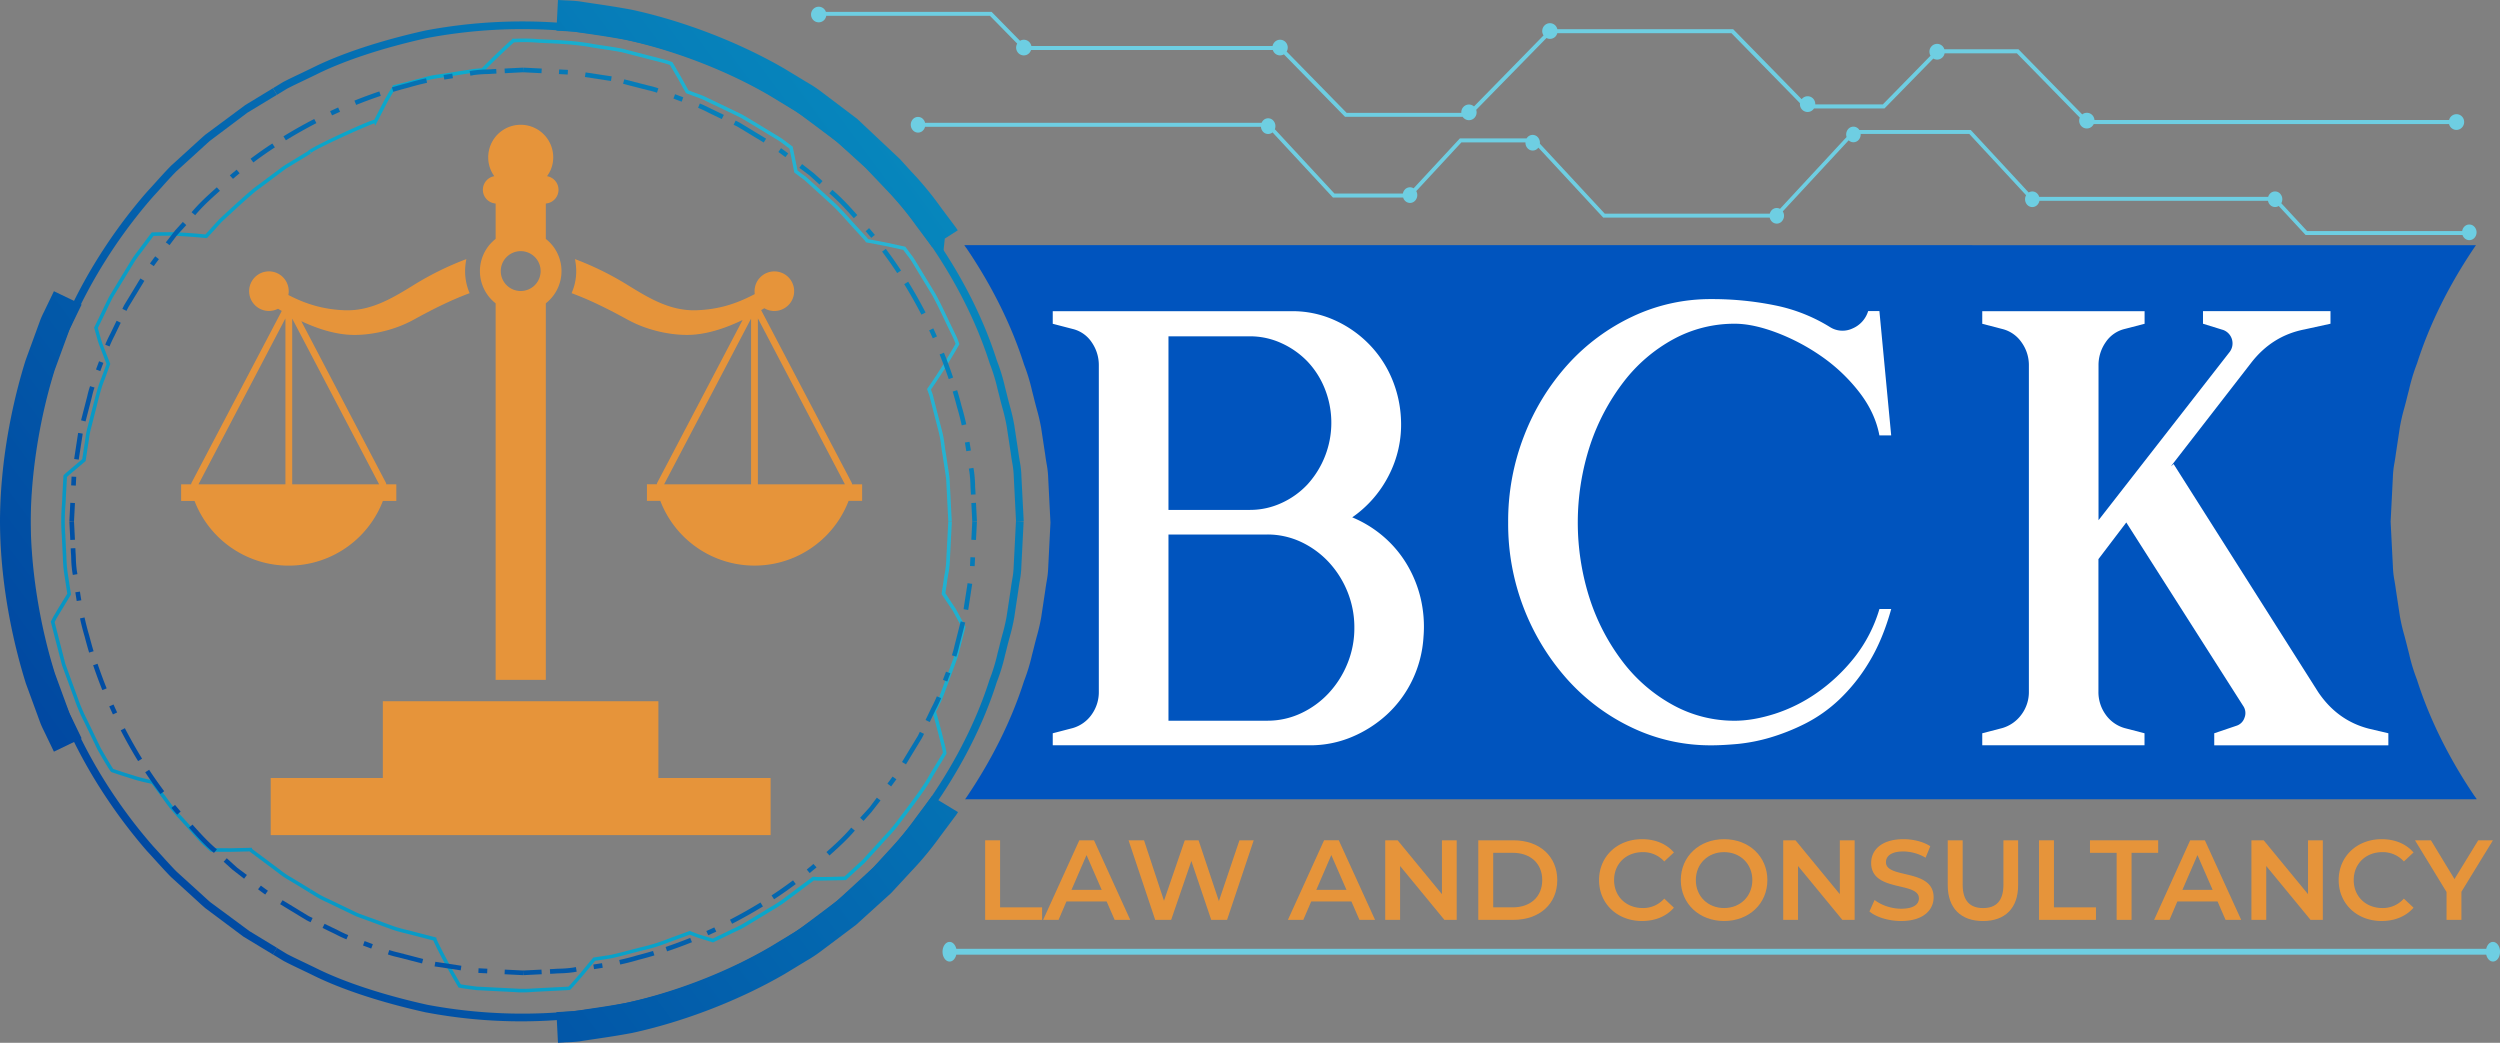 <svg xmlns="http://www.w3.org/2000/svg" xmlns:xlink="http://www.w3.org/1999/xlink" viewBox="0 0 1813.78 756.56"><rect x="0" y="0" width="1813.78" height="756.56" fill="#808080" stroke="none"/><defs><style>.cls-1{isolation:isolate;}.cls-2{fill:#e6943a;}.cls-3{fill:url(#linear-gradient);}.cls-4{fill:url(#linear-gradient-2);}.cls-5{fill:url(#linear-gradient-3);}.cls-6{fill:url(#linear-gradient-4);}.cls-7{fill:url(#linear-gradient-5);}.cls-8{fill:url(#linear-gradient-6);}.cls-9{fill:url(#linear-gradient-7);}.cls-10{fill:url(#linear-gradient-8);}.cls-11{fill:url(#linear-gradient-9);}.cls-12{fill:url(#linear-gradient-10);}.cls-13{fill:url(#linear-gradient-11);}.cls-14{fill:url(#linear-gradient-12);}.cls-15{fill:url(#linear-gradient-13);}.cls-16{fill:url(#linear-gradient-14);}.cls-17{fill:url(#linear-gradient-15);}.cls-18{fill:url(#linear-gradient-16);}.cls-19{fill:url(#linear-gradient-17);}.cls-20{fill:url(#linear-gradient-18);}.cls-21{fill:url(#linear-gradient-19);}.cls-22{fill:url(#linear-gradient-20);}.cls-23{fill:url(#linear-gradient-21);}.cls-24{fill:url(#linear-gradient-22);}.cls-25{fill:url(#linear-gradient-23);}.cls-26{fill:url(#linear-gradient-24);}.cls-27{fill:url(#linear-gradient-25);}.cls-28{fill:#0054be;}.cls-29{fill:#fff;}.cls-30,.cls-31{mix-blend-mode:multiply;}.cls-30{fill:url(#linear-gradient-26);}.cls-31{fill:url(#linear-gradient-27);}.cls-32{fill:url(#linear-gradient-28);}</style><linearGradient id="linear-gradient" x1="2193.81" y1="-290.85" x2="-1341.3" y2="1540.12" gradientUnits="userSpaceOnUse"><stop offset="0" stop-color="#f2ffff"></stop><stop offset="0.46" stop-color="#0aa9cc"></stop><stop offset="1" stop-color="#00439f"></stop></linearGradient><linearGradient id="linear-gradient-2" x1="2050.48" y1="-567.64" x2="-1484.7" y2="1263.37" xlink:href="#linear-gradient"></linearGradient><linearGradient id="linear-gradient-3" x1="2041.59" y1="-584.7" x2="-1493.46" y2="1246.24" xlink:href="#linear-gradient"></linearGradient><linearGradient id="linear-gradient-4" x1="2027.41" y1="-526.59" x2="176.9" y2="842.59" xlink:href="#linear-gradient"></linearGradient><linearGradient id="linear-gradient-5" x1="2079.23" y1="-456.47" x2="228.76" y2="912.68" xlink:href="#linear-gradient"></linearGradient><linearGradient id="linear-gradient-6" x1="1812.24" y1="-817.37" x2="-38.26" y2="551.8" xlink:href="#linear-gradient"></linearGradient><linearGradient id="linear-gradient-7" x1="1757.96" y1="-890.88" x2="-92.62" y2="478.35" xlink:href="#linear-gradient"></linearGradient><linearGradient id="linear-gradient-8" x1="1834.08" y1="-787.9" x2="-16.44" y2="581.29" xlink:href="#linear-gradient"></linearGradient><linearGradient id="linear-gradient-9" x1="1798.64" y1="-835.82" x2="-51.91" y2="533.39" xlink:href="#linear-gradient"></linearGradient><linearGradient id="linear-gradient-10" x1="1995.75" y1="-568.75" x2="145.67" y2="800.11" xlink:href="#linear-gradient"></linearGradient><linearGradient id="linear-gradient-11" x1="2013.03" y1="-545.71" x2="162.73" y2="823.32" xlink:href="#linear-gradient"></linearGradient><linearGradient id="linear-gradient-12" x1="2048.45" y1="-498.11" x2="197.96" y2="871.06" xlink:href="#linear-gradient"></linearGradient><linearGradient id="linear-gradient-13" x1="2035.66" y1="-514.92" x2="185.43" y2="854.06" xlink:href="#linear-gradient"></linearGradient><linearGradient id="linear-gradient-14" x1="2031.38" y1="-521.67" x2="180.63" y2="847.69" xlink:href="#linear-gradient"></linearGradient><linearGradient id="linear-gradient-15" x1="2016.11" y1="-542.12" x2="165.46" y2="827.17" xlink:href="#linear-gradient"></linearGradient><linearGradient id="linear-gradient-16" x1="1887.21" y1="-715.64" x2="36.92" y2="653.38" xlink:href="#linear-gradient"></linearGradient><linearGradient id="linear-gradient-17" x1="1762.72" y1="-880.51" x2="-85.82" y2="487.21" xlink:href="#linear-gradient"></linearGradient><linearGradient id="linear-gradient-18" x1="1758.73" y1="-890.96" x2="-92.43" y2="478.69" xlink:href="#linear-gradient"></linearGradient><linearGradient id="linear-gradient-19" x1="1740.34" y1="-913.18" x2="-109.43" y2="455.46" xlink:href="#linear-gradient"></linearGradient><linearGradient id="linear-gradient-20" x1="1705.7" y1="-961.36" x2="-144.79" y2="407.81" xlink:href="#linear-gradient"></linearGradient><linearGradient id="linear-gradient-21" x1="1717.59" y1="-943.89" x2="-131.98" y2="424.6" xlink:href="#linear-gradient"></linearGradient><linearGradient id="linear-gradient-22" x1="1723.64" y1="-938.44" x2="-127.74" y2="431.38" xlink:href="#linear-gradient"></linearGradient><linearGradient id="linear-gradient-23" x1="1738" y1="-917.32" x2="-112.23" y2="451.65" xlink:href="#linear-gradient"></linearGradient><linearGradient id="linear-gradient-24" x1="1866.75" y1="-743.68" x2="16.28" y2="625.47" xlink:href="#linear-gradient"></linearGradient><linearGradient id="linear-gradient-25" x1="1989.88" y1="-577.8" x2="139.02" y2="791.63" xlink:href="#linear-gradient"></linearGradient><linearGradient id="linear-gradient-26" x1="122719.41" y1="-62896.29" x2="-340419.22" y2="176981.26" xlink:href="#linear-gradient"></linearGradient><linearGradient id="linear-gradient-27" x1="120712.96" y1="-63205.56" x2="-317159.75" y2="163585.79" gradientTransform="translate(7040.4 -3564.17) rotate(180)" xlink:href="#linear-gradient"></linearGradient><linearGradient id="linear-gradient-28" x1="119841.89" y1="-60733.49" x2="-332099.67" y2="173344.66" xlink:href="#linear-gradient"></linearGradient></defs><g class="cls-1"><g id="Layer_2" data-name="Layer 2"><g id="Layer_1-2" data-name="Layer 1"><path class="cls-2" d="M714.74,609.65h10.83V658.3h30.49v9.07H714.74Z"></path><path class="cls-2" d="M802.87,654H773.72L768,667.37H756.81l26.24-57.72h10.66L820,667.37H808.7Zm-3.58-8.41-11-25.23L777.38,645.6Z"></path><path class="cls-2" d="M909.58,609.65l-19.33,57.72H878.76l-14.41-42.71-14.66,42.71H838.11l-19.33-57.72H830l14.49,43.87,15.08-43.87h10l14.75,44.12,14.91-44.12Z"></path><path class="cls-2" d="M980.46,654H951.31l-5.75,13.36H934.4l26.24-57.72H971.3l26.32,57.72H986.29Zm-3.58-8.41-11-25.23L955,645.6Z"></path><path class="cls-2" d="M1056.85,609.65v57.72h-8.92l-32.15-39.08v39.08H1005V609.65H1014l32.15,39.09V609.65Z"></path><path class="cls-2" d="M1072.51,609.65H1098c18.9,0,31.82,11.54,31.82,28.86s-12.92,28.86-31.82,28.86h-25.49Zm25,48.65c13,0,21.4-7.83,21.4-19.79s-8.41-19.79-21.4-19.79h-14.17V658.3Z"></path><path class="cls-2" d="M1160.13,638.51c0-17.23,13.33-29.68,31.24-29.68,9.5,0,17.66,3.38,23.07,9.64l-7,6.52a20.57,20.57,0,0,0-15.58-6.76c-12.08,0-20.82,8.41-20.82,20.28s8.74,20.28,20.82,20.28a20.36,20.36,0,0,0,15.58-6.84l7,6.6c-5.41,6.26-13.57,9.65-23.15,9.65C1173.46,668.2,1160.13,655.74,1160.13,638.51Z"></path><path class="cls-2" d="M1219.44,638.51c0-17.07,13.33-29.68,31.4-29.68s31.41,12.53,31.41,29.68-13.33,29.69-31.41,29.69S1219.44,655.58,1219.44,638.51Zm51.9,0c0-11.79-8.75-20.28-20.5-20.28s-20.49,8.49-20.49,20.28,8.75,20.28,20.49,20.28S1271.34,650.3,1271.34,638.51Z"></path><path class="cls-2" d="M1345.55,609.65v57.72h-8.91l-32.15-39.08v39.08h-10.75V609.65h8.92l32.15,39.09V609.65Z"></path><path class="cls-2" d="M1356.3,661.27l3.75-8.33c4.66,3.71,12.08,6.35,19.24,6.35,9.08,0,12.91-3.22,12.91-7.5,0-12.45-34.65-4.29-34.65-25.73,0-9.32,7.5-17.23,23.49-17.23,7,0,14.33,1.81,19.41,5.11l-3.42,8.33a32.56,32.56,0,0,0-16.08-4.54c-9,0-12.66,3.46-12.66,7.83,0,12.29,34.57,4.29,34.57,25.48,0,9.24-7.58,17.16-23.57,17.16C1370.21,668.2,1361.13,665.39,1356.3,661.27Z"></path><path class="cls-2" d="M1413.11,642.22V609.65h10.83v32.16c0,11.87,5.41,17,14.82,17s14.75-5.11,14.75-17V609.65h10.66v32.57c0,16.82-9.58,26-25.49,26S1413.11,659,1413.11,642.22Z"></path><path class="cls-2" d="M1479.33,609.65h10.83V658.3h30.48v9.07h-41.31Z"></path><path class="cls-2" d="M1535.64,618.72h-19.33v-9.07h49.48v9.07h-19.32v48.65h-10.83Z"></path><path class="cls-2" d="M1608.86,654H1579.7L1574,667.37h-11.17L1589,609.65h10.67L1626,667.37h-11.33Zm-3.58-8.41-11-25.23-10.91,25.23Z"></path><path class="cls-2" d="M1685.24,609.65v57.72h-8.91l-32.15-39.08v39.08h-10.75V609.65h8.91l32.16,39.09V609.65Z"></path><path class="cls-2" d="M1696.74,638.51c0-17.23,13.33-29.68,31.23-29.68,9.5,0,17.66,3.38,23.08,9.64l-7,6.52a20.57,20.57,0,0,0-15.58-6.76c-12.07,0-20.82,8.41-20.82,20.28s8.75,20.28,20.82,20.28a20.36,20.36,0,0,0,15.58-6.84l7,6.6c-5.42,6.26-13.58,9.65-23.16,9.65C1710.07,668.2,1696.74,655.74,1696.74,638.51Z"></path><path class="cls-2" d="M1785.78,647v20.37H1775v-20.2l-22.9-37.52h11.57l17.08,28.12,17.24-28.12h10.67Z"></path><path class="cls-3" d="M379.15,720c-2,0-4.06-.07-6.11-.25l-27.29-1.38c-7.45-.9-12.42-1.77-12.48-1.78l-.58-.1-.31-.51c0-.08-5.22-8.69-9.71-17.09-2.3-4.25-4.46-8.48-6-11.63,0,0-1.58-3.16-2.29-4.92l-14.11-3.65c-1.58-.44-3.24-.84-5-1.27-3.12-.76-6.63-1.63-10.17-2.81l-25.34-9.28c-1.87-.71-3.61-1.58-5.3-2.41-.93-.47-1.85-.92-2.77-1.34l-14.07-6.78a71.87,71.87,0,0,1-9.92-5.23l-3.51-2.15,1.33-2.22,3.58,2.18a69.92,69.92,0,0,0,9.63,5.06l14.08,6.78c.91.42,1.85.89,2.81,1.36,1.63.81,3.32,1.65,5.05,2.32L286,672.13c3.4,1.13,6.72,2,9.93,2.73,1.75.44,3.44.85,5,1.29l15.68,4.05V681c.26.63,1.1,2.61,2.37,5.09,1.58,3.15,3.72,7.36,6,11.58,3.84,7.17,8.17,14.5,9.35,16.47,1.5.25,5.83.94,11.66,1.65l27.25,1.38a95.2,95.2,0,0,0,14.45-.09l24.68-1.26c.5-.46,1.41-1.41,2.59-2.77l6.38-7.34,9.08-11,11.65-1.76c4.12-.78,9.15-2.1,14.46-3.5,3.09-.82,6.28-1.66,9.49-2.45a131.93,131.93,0,0,0,18.88-5.92c1.6-.6,3.13-1.17,4.56-1.68l11-4,3.73,1.44c1.45.56,3.26,1.25,5,1.74l7.94,2.36,11.62-5.6c1.22-.65,2.59-1.28,4-1.94a64,64,0,0,0,8.07-4.24l13.5-8.2c1.58-1,3.23-2,4.87-2.95a94,94,0,0,0,8.36-5.37l22.11-16.54,4.12.2,7.74-.07,11.11-.31,13.07-12,12.49-13.7c1.23-1.41,2.53-2.82,3.86-4.26A110.68,110.68,0,0,0,652,594.1l2.8-3.72c7.92-10.5,15.4-20.42,20.05-29l9.23-15.23c-.1-.69-.36-2.18-.87-4.19l-2.64-10.54c-1.92-7.45-4-14.67-4.06-14.75l-.15-.47,4.64-9.63c1.43-3.54,3.06-8,4.78-12.79,1-2.64,1.94-5.37,3-8.09.47-1.35,1-2.72,1.5-4.08.92-2.46,1.8-4.79,2.48-7.1l5-19.42-6.47-11.91L683.11,431l1.32-8.62c.17-1.59.48-3.39.81-5.31a74.34,74.34,0,0,0,1.37-12.44L688,378.21l2.59.14-1.34,26.3a74,74,0,0,1-1.4,12.8c-.33,1.87-.62,3.63-.8,5.22l-1.18,7.69,7.63,11.53,7,12.91-5.25,20.45c-.74,2.45-1.66,4.93-2.56,7.32-.5,1.34-1,2.7-1.48,4.05-1,2.74-2,5.46-3,8.11-1.74,4.77-3.37,9.28-4.85,12.94l-4.22,8.8c.49,1.74,2.3,8,3.94,14.36l2.63,10.54a46.14,46.14,0,0,1,1,5l0,.44-9.68,16c-4.7,8.65-12.24,18.65-20.23,29.23l-2.76,3.67a114.57,114.57,0,0,1-10.1,12.1c-1.31,1.42-2.59,2.82-3.83,4.23l-12.59,13.8-13.88,12.7-19.93.4-3.26-.16-21.37,16a98,98,0,0,1-8.58,5.51c-1.61,1-3.24,1.92-4.84,2.93l-13.49,8.2a66.25,66.25,0,0,1-8.35,4.38c-1.4.65-2.73,1.26-3.94,1.91l-12.58,6.06L508.46,681c-1.81-.51-3.68-1.24-5.18-1.81l-2.82-1.08-10.13,3.7c-1.44.5-2.95,1.07-4.54,1.66a134.52,134.52,0,0,1-19.21,6c-3.15.77-6.33,1.61-9.41,2.42-5.36,1.41-10.44,2.75-14.69,3.55l-10.7,1.62-8.49,10.23-6.39,7.36a40.52,40.52,0,0,1-3.1,3.3l-.34.32-25.64,1.31C385,719.82,382.11,720,379.15,720Z"></path><path class="cls-4" d="M224.18,647.39l-14.25-8.64a60.62,60.62,0,0,1-8.14-5.49l-19.22-14.37a10.4,10.4,0,0,1-1.51-1.19l-13.31.32-14.87-.09-2.45-2.21c-.46-.46-1-.9-1.52-1.4a46.57,46.57,0,0,1-3.92-3.76L129.93,594a115.53,115.53,0,0,1-10.74-13.14c-1.15-1.58-2.26-3.07-3.3-4.4l-5.81-7.79-4.26-.94a104.64,104.64,0,0,1-10.27-2.79c-7.18-2.19-14.67-4.74-14.75-4.77s-.84-.09-10-16.23L62.63,527c-.56-1.18-1.14-2.37-1.71-3.56A123.62,123.62,0,0,1,54,507.29l-9.06-24.78-8.11-31.45,1.88-3.65,4.21-7.12,5.89-9.54L46.86,418a93.76,93.76,0,0,1-1.26-13.81l-.79-15.73A145.39,145.39,0,0,1,44.93,366c.15-2.54.28-4.93.34-7.13L46,345.66c-.16-.6.18-1.08,2.46-3.05l11.19-9.5,1.64-10.66c.21-1.18.38-2.41.56-3.69a67.2,67.2,0,0,1,1.42-7.82l4.15-16.24c2-7.73,3.82-15,6.18-20.56l3.68-10.07-4.82-12.53a67.25,67.25,0,0,1-2.14-6.66c-.24-.87-.48-1.7-.71-2.46l-1.33-4.67,5.62-11.66c.56-1.14,1.14-2.34,1.73-3.6,1.19-2.48,2.46-5.15,3.91-7.89l15.23-25.07a75.81,75.81,0,0,1,5-7.18c.87-1.14,1.7-2.21,2.43-3.26l7.86-10.5,6.74-.14,3.1,0c3.07,0,6.56-.07,10.33.18,8.35.44,16.42,1.21,18.83,1.45l9.78-10.8,2.82-2.62c6.28-5.83,14.09-13.07,22.18-19.91l21-15.69c1.45-1,2.87-1.88,4.24-2.7.73-.42,1.43-.84,2.09-1.26l13-7.92,1.33,2.22-13,7.91c-.67.42-1.39.85-2.12,1.29-1.34.78-2.71,1.6-4,2.56l-20.9,15.63c-8,6.75-15.77,14-22,19.77l-2.75,2.55-10.54,11.62h-.58c-1.13-.1-10.13-1-19.49-1.49-3.69-.26-7.12-.23-10.15-.19-1.1,0-2.15,0-3.11,0l-5.44.11-7.07,9.46c-.73,1-1.58,2.15-2.46,3.31A68.51,68.51,0,0,0,97,190.87l-15.2,25c-1.39,2.64-2.65,5.28-3.82,7.73-.6,1.27-1.17,2.48-1.75,3.63L71,238l1,3.69c.25.75.48,1.6.73,2.5a64.34,64.34,0,0,0,2.07,6.41L80,264.05,76,275.1c-2.3,5.4-4.13,12.6-6,20.23l-4.17,16.26a61.45,61.45,0,0,0-1.36,7.53c-.19,1.31-.37,2.58-.59,3.76l-1.75,11.6-11.93,10.1c-.75.64-1.29,1.16-1.59,1.46L47.88,359c-.07,2.19-.21,4.61-.36,7.17a142.29,142.29,0,0,0-.12,22.1l.8,15.8a92.92,92.92,0,0,0,1.21,13.49l2.11,13.78L41,448.66l-1.37,2.7,7.81,30.38,9,24.7a125,125,0,0,0,6.82,15.89c.59,1.21,1.16,2.4,1.72,3.58l8.11,16.8c4.63,8.15,8.13,13.76,9,15.15,2.09.69,8.25,2.76,14.23,4.57a102.4,102.4,0,0,0,10,2.74l5.23,1.15,6.39,8.54c1,1.33,2.14,2.84,3.32,4.45a115.27,115.27,0,0,0,10.52,12.89l15.11,16.61a44,44,0,0,0,3.71,3.56c.6.53,1.14,1,1.6,1.46l1.67,1.5,13.83.09,15.17-.36v.8a12.3,12.3,0,0,0,1.17.91l19.31,14.43a57.29,57.29,0,0,0,7.87,5.31l14.26,8.66Z"></path><path class="cls-5" d="M688,378.35l-1.56-30.82c-.43-3.41-1-7-1.57-10.76-.36-2.25-.73-4.52-1.05-6.8-.39-2.12-.69-4.32-1-6.49a74.25,74.25,0,0,0-2-10.92l-6.63-25.85-1.62-4.44.39-.56c.05-.07,5.41-7.72,10.5-15.85,4.26-6.72,8.35-13.81,9.82-16.41l-1-2.65c-.5-1.22-1.28-2.8-2.17-4.64-.52-1-1.07-2.19-1.64-3.41-1.14-2.24-2.34-4.79-3.62-7.52-2.51-5.26-5.33-11.22-8.47-16.95l-14.19-23.36a40.85,40.85,0,0,0-3.61-5.25c-.6-.76-1.12-1.44-1.55-2.07l-1.71-2.3-13.18-2.87-13.83-2.6-.31-.5a14.65,14.65,0,0,0-1.79-2.17l-5.54-6.07c-1.61-1.7-3.39-3.69-5.29-5.82C611.92,157.4,608,153,603.8,149l-18.35-16.68a34.82,34.82,0,0,0-4.47-3.64c-.71-.5-1.35-1-1.88-1.4l-2.84-2.11-1.77-9.11-1.74-8.25-2.56-1.91-1.51-1.13a53.55,53.55,0,0,0-6.33-4.3c-2.38-1.42-5-3-7.74-4.7-5.36-3.27-11.43-7-17.55-10.53L510.55,72.51c-2.32-1.08-4.46-1.83-6.35-2.5-1-.35-1.88-.66-2.62-1l-3.89-1.41-5.84-10.54-5.74-9.83c-.62-.24-2-.77-4.19-1.4l-30.83-7.93c-4.32-.86-8.87-1.54-13.68-2.25-2.43-.37-4.88-.73-7.31-1.12-11.48-2.22-23.34-2.77-32.86-3.2-2.42-.11-4.71-.21-6.86-.34a122.66,122.66,0,0,0-17.55-.21c-1.32,1.2-6.39,5.81-11.12,10.36s-9.1,8.94-10.4,10.26v.75l-1.3,0a63.58,63.58,0,0,0-9.86,1.1L318,56.68a68.24,68.24,0,0,0-9.89,2.08L287,64.19A132.46,132.46,0,0,0,280.07,76l-7.85,15.2-.64-1.72c-6.49,2.11-43.24,18.76-45.65,21.38l-.82-.74-1.41.75.11-1.53c1.6-2.31,40.66-20.59,47.74-22.5l6.2-12a139.56,139.56,0,0,1,7.09-12.17V62l22.59-5.8a70.18,70.18,0,0,1,10.21-2.13l22.08-3.38a68.19,68.19,0,0,1,9.74-1.12c1.29-1.31,5.76-5.83,10.45-10.32,5.5-5.29,11.44-10.66,11.51-10.71l.88-.8.46.43a125.61,125.61,0,0,1,17.8.22c2.11.12,4.4.23,6.8.33,9.61.44,21.57,1,33.18,3.24,2.4.38,4.84.74,7.25,1.11,4.85.71,9.43,1.4,13.88,2.29l30.94,8c4.84,1.41,5.57,1.82,5.69,2.48l5.82,10,5.38,9.72,3,1.1c.78.31,1.62.61,2.57.94,1.85.65,4.14,1.47,6.59,2.6L538.27,83c6.24,3.61,12.32,7.33,17.7,10.62,2.77,1.68,5.34,3.26,7.67,4.66a56.23,56.23,0,0,1,6.61,4.47c.54.41,1,.78,1.48,1.1l3.37,2.52,3.53,17.37,2.08,1.56c.53.44,1.12.86,1.78,1.33a36.73,36.73,0,0,1,4.76,3.87l18.32,16.65c4.31,4.08,8.25,8.5,11.73,12.41,1.87,2.1,3.63,4.07,5.26,5.77l5.53,6.08a20.51,20.51,0,0,1,1.77,2.08l12.77,2.42L656.8,179l2.33,3.13c.44.64.93,1.28,1.48,2a43.21,43.21,0,0,1,3.8,5.55L678.6,213c3.21,5.84,6.07,11.84,8.57,17.13,1.28,2.71,2.49,5.25,3.61,7.51.59,1.24,1.13,2.36,1.65,3.41.91,1.9,1.71,3.52,2.24,4.83l1.41,3.83-.3.53c-1.27,2.24-5.63,9.84-10.19,17-4.33,6.91-8.86,13.49-10.18,15.41l1.2,3.29,6.65,25.91a76.56,76.56,0,0,1,2.1,11.27c.29,2.14.58,4.29,1,6.43.33,2.31.69,4.57,1,6.81.59,3.73,1.16,7.41,1.59,10.95l1.57,30.89Z"></path><path class="cls-6" d="M378.76,741a372,372,0,0,1-70.06-6.56c-32.25-7.16-61.23-16.71-81.68-26.9-3.42-1.67-6.6-3.19-9.5-4.57-4.92-2.35-9-4.31-12.09-6l-7.37-4.48,2.9-4.76,7.24,4.4c2.88,1.54,6.9,3.45,11.72,5.76q4.38,2.09,9.58,4.61c20.06,10,48.59,19.39,80.33,26.44a372.56,372.56,0,0,0,119.27,3.07,351.88,351.88,0,0,0,129.08-44.31,359.08,359.08,0,0,0,103-89.66c25.89-33.23,45.5-69.5,56.72-104.88a131.91,131.91,0,0,0,5.79-18.94l1.35-5.24c.66-2.77,1.4-5.55,2.13-8.28a134.23,134.23,0,0,0,3.18-13.66l3-19.89c.25-2,.58-4,.9-6a66.25,66.25,0,0,0,1.2-10.55l1.64-32.54,5.57.28-1.65,32.39a66.15,66.15,0,0,1-1.27,11.33c-.3,1.88-.62,3.82-.87,5.83l-3,19.95a136.19,136.19,0,0,1-3.3,14.27c-.71,2.67-1.45,5.4-2.11,8.18l-1.34,5.25a135.64,135.64,0,0,1-6,19.49c-11.31,35.78-31.24,72.65-57.54,106.4a364.71,364.71,0,0,1-104.64,91,357.35,357.35,0,0,1-131.14,45A382,382,0,0,1,378.76,741Z"></path><path class="cls-7" d="M404.81,756.56l-1.12-22.26,3.78-.19c.64-.05,1.77-.1,3-.16,1.89-.07,4.21-.16,6.87-.47s6.3-1,10.37-1.59c7.75-1.14,16.53-2.44,26.48-4.28,35-7.62,73-22.28,103.76-40.16L573.58,678a81.45,81.45,0,0,0,9.47-6.28l24.22-18.19,26.46-24.36,10.94-12A221.77,221.77,0,0,0,664.59,593l9.8-13.12c1-1.28,1.47-2,1.61-2.21l19.06,11.53a41.12,41.12,0,0,1-2.94,4.19l-9.6,12.86a240.39,240.39,0,0,1-21.62,26.14l-14.38,15.53L621.06,671l-24.28,18.23a99.22,99.22,0,0,1-11.7,7.81l-15.7,9.54c-32.9,19.11-73.2,34.69-110.75,42.84-10.68,2-20.07,3.38-27.61,4.49-3.95.58-7.47,1.11-10.53,1.61-3.86.46-6.74.58-9.08.67-1,0-1.8.07-2.52.14Z"></path><path class="cls-8" d="M198.06,692.53l-21.47-13-27.52-20.57c-1.81-1.54-3.46-3-5.14-4.59l-19.76-18c-3.73-3.76-7.29-7.71-11-11.79-2.09-2.32-4.21-4.68-6.41-7C88,596,61.77,560.75,43,514.46a361.31,361.31,0,0,1,0-272.38c18.75-46.27,45-81.56,63.73-103,2.26-2.42,4.38-4.78,6.47-7.1,3.66-4.07,7.22-8,10.84-11.69l19.87-18.06c1.68-1.54,3.33-3,5-4.47L178,76.18l20-12.15,2.9,4.76-21.47,13L152.41,102.1c-1.47,1.26-3.08,2.73-4.72,4.23l-19.78,18c-3.45,3.5-7,7.39-10.56,11.4-2.11,2.34-4.24,4.72-6.44,7.1C92.5,163.87,66.64,198.62,48.18,244.19a355.7,355.7,0,0,0,0,268.17C66.64,557.94,92.5,592.69,111,613.83c2.15,2.32,4.28,4.69,6.39,7,3.61,4,7.11,7.89,10.67,11.49l19.67,17.87c1.64,1.5,3.25,3,4.85,4.35l28.41,21,20,12.16Z"></path><path class="cls-9" d="M39.12,545.34l-7.31-15.19c-.85-1.72-1.75-3.56-2.52-5.56L18.75,495.8C11.72,473.38.17,429,0,378.31c.17-50.78,11.72-95.13,18.59-117l10.63-29.1a63.06,63.06,0,0,1,2.6-5.77l7.3-15.16,20.09,9.66-6.28,13c-.28.62-.7,1.48-1.14,2.37-.55,1.14-1.17,2.35-1.69,3.7L39.69,268.43c-10.89,34.75-17.29,75-17.41,109.88.12,34.83,6.52,75.07,17.57,110.32l10.31,28.13c.45,1.16,1.06,2.36,1.63,3.51.44.9.86,1.76,1.25,2.61l6.17,12.78Z"></path><path class="cls-10" d="M737.15,378.42,735.51,346a66,66,0,0,0-1.2-10.7c-.32-1.95-.65-3.95-.91-6l-3-19.83a135,135,0,0,0-3.18-13.67c-.73-2.72-1.47-5.5-2.16-8.35l-1.32-5.16A129.54,129.54,0,0,0,718,263.59c-11.3-35.61-30.91-71.88-56.8-105.11a359.17,359.17,0,0,0-103-89.66A352,352,0,0,0,429.1,24.52,372.47,372.47,0,0,0,309.76,27.6c-31.67,7-60.2,16.42-80.24,26.41-3.48,1.7-6.68,3.23-9.6,4.62-4.82,2.31-8.84,4.22-11.85,5.83L201,68.79,198.06,64l7.23-4.4c3.23-1.73,7.31-3.68,12.23-6,2.9-1.38,6.08-2.9,9.53-4.59,20.42-10.17,49.4-19.72,81.57-26.87A378.05,378.05,0,0,1,429.83,19,357.1,357.1,0,0,1,561,64a364.62,364.62,0,0,1,104.63,91c26.3,33.75,46.23,70.62,57.62,106.62a134.13,134.13,0,0,1,5.9,19.27l1.32,5.17c.68,2.86,1.42,5.59,2.13,8.26a136.61,136.61,0,0,1,3.3,14.26l3,19.9c.27,2.07.59,4,.89,5.89a66.08,66.08,0,0,1,1.27,11.48l1.65,32.24Z"></path><path class="cls-11" d="M684.26,184.16,676,179a25,25,0,0,0-1.52-2.11l-9.9-13.26A220.11,220.11,0,0,0,645,139.73l-17.12-18-20.57-18.7L583.39,85.12a81.67,81.67,0,0,0-9.74-6.5L557.8,69c-30.58-17.77-68.52-32.43-103.91-40.11-9.64-1.78-18.44-3.09-26.21-4.24-4-.59-7.67-1.13-10.83-1.65-2.13-.23-4.45-.32-6.35-.39-1.26-.06-2.39-.11-3.35-.18l-3.46-.17L404.81,0l3.77.19c1,.07,1.87.1,2.83.14,2.34.1,5.22.22,8.52.6,3.59.58,7.1,1.1,11,1.67,7.56,1.12,17,2.51,27.36,4.44,37.89,8.22,78.18,23.79,110.88,42.8l16,9.69a100.54,100.54,0,0,1,12,8L621.86,86.2l31,29.15,8.27,9.1a237.51,237.51,0,0,1,21.36,25.89l9.72,13a42.29,42.29,0,0,1,2.65,3.76l-9.39,6Z"></path><polygon class="cls-12" points="708.09 391.77 704.72 391.59 705.39 378.19 708.77 378.36 708.09 391.77"></polygon><path class="cls-13" d="M702.43,442.54l-3.34-.56c.11-.64.21-1.36.31-2.14L702,423.08l3.34.51-2.54,16.72C702.65,441.08,702.55,441.85,702.43,442.54Zm4.7-31.76-3.38-.16.32-6.38,3.37.17Z"></path><path class="cls-14" d="M399.14,706.52l-.19-3.38,3.4-.17c1-.1,2.26-.14,3.66-.19a78.83,78.83,0,0,0,9.54-.75l2.27-.4.57,3.34-2.29.39a82.69,82.69,0,0,1-10,.8c-1.34.05-2.53.09-3.55.18Zm31.84-3.4-.51-3.34c2-.3,4.13-.61,6.3-1l.53,3.34C435.12,702.5,433,702.83,431,703.12Zm19-3.34-.72-3.3c4.57-1,8.84-2.1,13.06-3.36,3.77-1,7.58-2,11.47-3.19l1,3.23c-3.92,1.19-7.78,2.26-11.52,3.21C459,697.64,454.6,698.76,449.94,699.78Zm34-9.54-1.08-3.2c5.93-2,11.92-4.21,17.86-6.6l1.26,3.14C496,686,489.88,688.23,483.9,690.24Zm29.85-11.67-1.37-3.09c1.92-.85,3.85-1.74,5.77-2.64l1.44,3.06Q516.68,677.26,513.75,678.57Zm17.35-8.33-1.57-3c7.6-3.91,15-8.1,22.14-12.47l1.77,2.88C546.28,662.05,538.76,666.29,531.1,670.24Zm30.45-17.77-1.86-2.83c5.31-3.48,10.55-7.16,15.58-10.94l2,2.7C572.22,645.23,566.93,649,561.55,652.47Zm25.86-19-2.17-2.6c1.45-1.2,2.88-2.41,4.32-3.63l.46-.45,2.31,2.47-.52.5C590.3,631,588.86,632.25,587.41,633.46Zm14.35-12.76-2.25-2.52c6.75-6,12.76-11.53,18-17.74l2.61,2.16C614.72,609,608.61,614.58,601.76,620.7Zm24.68-25.14-2.5-2.27,6.83-7.51,5.3-7.07,2.69,2L632,589.47Zm20-25-2.68-2.06c1.29-1.68,2.52-3.37,3.72-5.09l2.78,1.94Q648.46,568,646.48,570.6Zm10.8-16-2.88-1.76c1.16-1.89,2.28-3.78,3.42-5.64q1.81-3.06,3.66-6.05l4.35-7.16c.49-.93,1-2,1.48-3l3.05,1.46c-.51,1.06-1,2.12-1.6,3.17l-4.4,7.26q-1.82,3-3.66,6C659.59,550.81,658.45,552.69,657.28,554.59Zm17.23-30.73-3.06-1.47,4.59-9.5c1.27-2.38,2.44-4.88,3.61-7.69l3.13,1.3c-1.22,2.91-2.45,5.5-3.73,7.92Zm12.74-29.41-3.18-1.13c.66-1.85,1.31-3.64,2-5.36l.25-.65,3.15,1.19-.23.64C688.54,490.88,687.9,492.64,687.25,494.45Zm6.54-18-3.22-1a67.91,67.91,0,0,0,1.9-6.92L697,450.78l3.27.85-4.51,17.58A70.65,70.65,0,0,1,693.79,476.41Z"></path><polygon class="cls-15" points="379.63 707.5 379.45 704.13 392.85 703.45 393.04 706.82 379.63 707.5"></polygon><polygon class="cls-16" points="379.45 707.5 366.06 706.82 366.24 703.45 379.63 704.13 379.45 707.5"></polygon><path class="cls-17" d="M353.42,706.18l-6.38-.32.16-3.37,6.39.32ZM334.24,704l-16.71-2.54c-.79-.1-1.55-.21-2.25-.32l.57-3.34c.65.11,1.35.21,2.13.31l16.76,2.56Z"></path><path class="cls-18" d="M306.2,699l-17.58-4.53a66.29,66.29,0,0,1-7.22-2l1.05-3.21a68.72,68.72,0,0,0,6.93,1.9L307,695.75ZM269.33,688.2l-.65-.24c-1.74-.68-3.51-1.32-5.31-2l1.14-3.19c1.85.67,3.63,1.32,5.36,2l.64.24Zm-18-6.69c-2.91-1.21-5.5-2.42-7.94-3.73L234,673.24l1.47-3,9.5,4.58a84.88,84.88,0,0,0,7.69,3.61Zm-26-12.42c-1.07-.51-2.13-1-3.17-1.59l-7.26-4.41c-2-1.21-4-2.42-6-3.64L203.24,656l1.76-2.88,5.64,3.41c2,1.22,4.06,2.44,6,3.66l7.16,4.35c.93.49,2,1,3,1.49ZM192.44,649c-1.76-1.22-3.49-2.49-5.21-3.82l2.05-2.67c1.68,1.28,3.37,2.52,5.09,3.71ZM177.09,637.5l-8.73-6.78-6.1-5.54,2.27-2.51,7.53,6.84,7.06,5.29Zm-21.87-18.7c-6.39-5.35-12-11.46-18.1-18.31l2.52-2.25c6,6.74,11.53,12.76,17.74,18Zm-26.64-27.73-.51-.53c-1.28-1.5-2.5-2.95-3.7-4.41L127,584c1.2,1.44,2.4,2.88,3.63,4.31l.45.47Zm-12.15-15c-3.82-5.09-7.55-10.39-11.08-15.76l2.83-1.85c3.48,5.31,7.17,10.55,10.94,15.58Zm-16.24-23.87c-4.42-7.17-8.65-14.68-12.6-22.34l3-1.56c3.93,7.59,8.12,15,12.49,22.13ZM81.93,518.32c-.92-2-1.8-3.89-2.67-5.83l3.09-1.38C83.2,513,84.09,515,85,516.88Zm-7.68-17.64c-2.42-6-4.65-12.06-6.67-18.05l3.2-1.08c2,5.93,4.22,11.93,6.61,17.87Zm-9.59-27.23q-1.77-5.9-3.21-11.53c-1.27-4.23-2.39-8.59-3.41-13.25l3.31-.71c1,4.56,2.1,8.83,3.36,13.06,1,3.77,2,7.58,3.19,11.46Zm-9-37.41c-.36-2.18-.67-4.29-1-6.33l3.34-.49c.3,2,.62,4.11,1,6.29Zm-2.83-18.92c-.12-.79-.26-1.54-.39-2.28a84.66,84.66,0,0,1-.79-10c-.05-1.34-.09-2.52-.18-3.54l-.17-3.47,3.36-.15.18,3.38c.09,1,.14,2.25.19,3.67a80.67,80.67,0,0,0,.74,9.53c.13.7.27,1.48.39,2.29Z"></path><polygon class="cls-19" points="51 391.77 50.32 378.36 53.69 378.19 54.38 391.59 51 391.77"></polygon><polygon class="cls-20" points="53.69 378.36 50.32 378.19 51 364.79 54.38 364.97 53.69 378.36"></polygon><path class="cls-21" d="M55,352.32l-3.38-.17.31-6.37,3.37.16Zm2.12-18.84L53.8,333l2.54-16.72c.09-.77.21-1.53.34-2.23l3.32.56c-.11.65-.21,1.36-.3,2.14Z"></path><path class="cls-22" d="M62.07,305.77l-3.26-.84,4.52-17.58a67.81,67.81,0,0,1,2-7.2l3.22,1a67.91,67.91,0,0,0-1.9,6.92Zm10.72-36.52-3.16-1.19.24-.65c.68-1.73,1.32-3.5,2-5.31L75,263.25c-.68,1.84-1.33,3.63-2,5.36Zm6.66-17.89-3.13-1.3c1.21-2.91,2.43-5.5,3.73-7.92l4.54-9.44,3,1.47-4.57,9.49C81.78,246.05,80.62,248.54,79.45,251.36Zm12.33-25.82-3-1.46c.52-1.06,1-2.12,1.59-3.17l4.42-7.25c1.21-2,2.43-4,3.64-6,1.13-1.87,2.27-3.76,3.43-5.65l2.87,1.76-3.41,5.63c-1.22,2-2.44,4.06-3.65,6l-4.36,7.16C92.78,223.51,92.26,224.53,91.78,225.54Zm19.79-32.44-2.77-1.92q1.83-2.64,3.82-5.22l2.67,2.06C114,189.7,112.77,191.39,111.57,193.1ZM123,177.85l-2.69-2,6.79-8.72,5.54-6.11,2.5,2.28-6.84,7.51Zm18.6-21.73L139,154c5.34-6.38,11.46-12,18.31-18.09l2.26,2.51C152.84,144.41,146.82,149.91,141.61,156.12Zm27.46-26.34-2.31-2.47.52-.5c1.5-1.28,3-2.5,4.41-3.71l2.16,2.6c-1.45,1.2-2.88,2.41-4.31,3.63Zm14.75-11.92-2-2.7c5.09-3.83,10.39-7.55,15.76-11.07l1.85,2.83C194.08,110.4,188.84,114.08,183.82,117.86Zm23.61-16.06-1.78-2.88c7.17-4.41,14.68-8.65,22.35-12.6l1.55,3C222,93.24,214.51,97.43,207.43,101.8Zm33.5-18.08-1.42-3.06q2.91-1.36,5.82-2.67l1.38,3.1C244.79,81.94,242.87,82.82,240.93,83.72Zm17.48-7.6L257.14,73c6-2.41,12.08-4.65,18.06-6.66l1.07,3.2C270.35,71.51,264.34,73.73,258.41,76.12Zm26.94-9.49-1-3.23q5.91-1.78,11.54-3.21c4.24-1.27,8.59-2.39,13.25-3.41l.72,3.3c-4.57,1-8.85,2.1-13.07,3.36Q291.16,64.88,285.35,66.63Zm37-8.88-.53-3.34q3.27-.52,6.32-1l.5,3.34Q325.6,57.23,322.32,57.75Zm18.94-2.83-.55-3.33,2.27-.4a84.81,84.81,0,0,1,10-.79c1.33,0,2.52-.09,3.54-.18L360,50l.18,3.37-3.4.18c-1,.1-2.25.13-3.67.19a79.13,79.13,0,0,0-9.53.75C342.85,54.66,342.06,54.79,341.26,54.92Z"></path><polygon class="cls-23" points="366.24 53.11 366.06 49.73 379.45 49.06 379.63 52.43 366.24 53.11"></polygon><polygon class="cls-24" points="392.85 53.11 379.45 52.43 379.63 49.06 393.04 49.73 392.85 53.11"></polygon><path class="cls-25" d="M443.25,58.74c-.65-.11-1.37-.21-2.14-.31l-16.77-2.56.52-3.34,16.71,2.55c.78.09,1.54.21,2.24.32Zm-31.37-4.67-6.37-.32.17-3.38,6.37.33Z"></path><path class="cls-26" d="M704.42,358.86l-.18-3.38c-.09-1-.15-2.25-.19-3.67a83,83,0,0,0-.75-9.53c-.13-.71-.26-1.48-.4-2.28l3.34-.56c.13.79.25,1.54.39,2.28a84.79,84.79,0,0,1,.8,10c0,1.34.08,2.52.17,3.54l.19,3.46Zm-3.37-31.52q-.45-3-1-6.29l3.34-.53q.52,3.27,1,6.33Zm-3.31-18.73c-1-4.58-2.09-8.85-3.36-13.07-1-3.77-2-7.57-3.19-11.46l3.24-1c1.19,3.93,2.25,7.78,3.21,11.53,1.27,4.23,2.39,8.59,3.41,13.25ZM688.3,275c-2-5.91-4.21-11.92-6.59-17.86l3.14-1.27c2.4,6,4.65,12.07,6.65,18.06Zm-11.56-29.56c-.85-1.92-1.74-3.84-2.63-5.77l3-1.43c.92,1.95,1.8,3.89,2.68,5.84Zm-8.24-17.16c-3.91-7.58-8.11-15-12.47-22.12l2.87-1.77c4.42,7.17,8.66,14.68,12.61,22.34Zm-17.58-30.15c-3.49-5.31-7.17-10.55-10.95-15.58l2.7-2c3.82,5.08,7.56,10.39,11.06,15.75Zm-18.8-25.55c-1.19-1.44-2.41-2.88-3.64-4.31l-.44-.47,2.48-2.31.49.53c1.3,1.49,2.5,2.95,3.72,4.41Zm-12.67-14.26c-6-6.75-11.53-12.76-17.75-18l2.18-2.59c6.38,5.36,12,11.46,18.1,18.31Zm-24.88-24.44L587,127.05l-7.07-5.3,2-2.7,8.71,6.79,6.11,5.54ZM569.81,114c-1.68-1.29-3.38-2.52-5.09-3.72l1.93-2.77q2.64,1.83,5.22,3.82Zm-15.72-10.6q-2.83-1.73-5.64-3.41-3.06-1.83-6-3.66L535.25,92c-.93-.49-2-1-3-1.48l1.47-3c1,.51,2.11,1,3.17,1.59l7.26,4.41c2,1.22,4,2.43,6,3.65s3.77,2.26,5.66,3.42Zm-30.44-17-9.49-4.58c-2.39-1.28-4.9-2.45-7.69-3.61l1.28-3.13c2.92,1.21,5.51,2.43,8,3.73l9.42,4.54ZM494.58,73.76c-1.84-.67-3.64-1.32-5.36-2l-.64-.25,1.19-3.16.65.24c1.73.69,3.49,1.33,5.31,2Zm-17.95-6.51a66.53,66.53,0,0,0-6.92-1.9l-17.66-4.54.85-3.27,17.58,4.53a65.49,65.49,0,0,1,7.2,2Z"></path><polygon class="cls-27" points="705.39 378.36 704.72 364.97 708.09 364.79 708.77 378.19 705.39 378.36"></polygon><path class="cls-2" d="M618.18,351.38a2.64,2.64,0,0,0-.28-1.18L552.21,225c.79-.45,1.52-.88,2.3-1.38a13.89,13.89,0,0,0,7.22,2,14.36,14.36,0,1,0-14.28-14.35,19.75,19.75,0,0,0,.11,2.1c-13.36,7.08-26.25,11.16-42.28,11.72-19,.64-34.42-8.72-50.15-18.45a220.66,220.66,0,0,0-38-18.68,43.8,43.8,0,0,1,.93,8.73,39.36,39.36,0,0,1-3.37,16c14.23,5.23,28.12,12.37,40.43,19.11,16.54,9.15,36.12,12.17,49.09,10.92,11.6-1.13,23.1-5.08,34.55-10.56l-61.89,118a2.3,2.3,0,0,0-.28,1.18h-7.23v12.06h9.72a73.15,73.15,0,0,0,136.59,0h9.82V351.38Zm-73.26,0h-63.1l63.1-120.23Zm4.94,0V231L613,351.38Z"></path><path class="cls-2" d="M300.38,231.81c12.23-6.74,26.18-13.88,40.35-19.11a40.5,40.5,0,0,1-3.3-16,43.08,43.08,0,0,1,.94-8.73,220,220,0,0,0-38,18.68c-15.74,9.73-31.22,19.09-50.17,18.45-15.52-.56-28.12-4.42-41-11.08a11.53,11.53,0,0,0,.27-2.74A14.36,14.36,0,1,0,201.7,224c1,.59,1.8,1.06,2.72,1.59L139,350.2a2.43,2.43,0,0,0-.3,1.18h-7.29v12.06h9.73a73.2,73.2,0,0,0,136.65,0h9.74V351.38h-7.3a2.64,2.64,0,0,0-.28-1.18L218.58,233c10.88,5.1,21.76,8.66,32.7,9.72C264.23,244,283.77,241,300.38,231.81ZM207.07,351.38H144L207.07,231Zm68,0H212V231.15Z"></path><path class="cls-2" d="M396,173.34V147.66a10,10,0,0,0,.86-19.83,22.67,22.67,0,0,0,4.51-13.72,23.58,23.58,0,0,0-47.16,0,22.94,22.94,0,0,0,4.44,13.72,10,10,0,0,0,.93,19.83v25.68a29.65,29.65,0,0,0,0,46.72V493.24H396V220.06a29.68,29.68,0,0,0,0-46.72Zm-18.25,8.87a14.46,14.46,0,1,1-14.44,14.46A14.49,14.49,0,0,1,377.71,182.21Z"></path><polygon class="cls-2" points="559.09 564.44 559.09 605.87 196.41 605.87 196.41 564.44 277.75 564.44 277.75 508.76 477.67 508.76 477.67 564.44 559.09 564.44"></polygon><path class="cls-28" d="M1795.52,577.77l-.13-.08c-18.55-27.35-32.83-56.16-41.84-84.54a132.09,132.09,0,0,1-5.71-18.71l-1.32-5.16c-.68-2.85-1.43-5.63-2.16-8.35a137,137,0,0,1-3.18-13.66l-3-19.83c-.27-2.08-.6-4.08-.92-6a67,67,0,0,1-1.2-10.7l-1.63-32.24,1.63-32.41a67.43,67.43,0,0,1,1.2-10.55c.32-1.94.65-3.94.91-5.95l3-19.89a137.12,137.12,0,0,1,3.18-13.67c.73-2.73,1.48-5.5,2.13-8.28l1.35-5.24a134.9,134.9,0,0,1,5.79-18.94c9-28.25,23.28-57.08,41.88-84.48l0,0c.11-.15.37-.55.87-1.22H699.78v.32c.75,1,1.17,1.63,1.26,1.78l.13.08C719.72,207.4,734,236.21,743,264.59a132.09,132.09,0,0,1,5.71,18.71l1.32,5.16c.68,2.85,1.43,5.63,2.16,8.35a137,137,0,0,1,3.18,13.66l3,19.83c.27,2.08.6,4.08.92,6a67,67,0,0,1,1.2,10.7l1.63,32.24-1.63,32.41a67.43,67.43,0,0,1-1.2,10.55c-.32,1.94-.65,3.94-.91,5.95l-3,19.89a137.12,137.12,0,0,1-3.18,13.67c-.73,2.73-1.48,5.5-2.13,8.28l-1.35,5.24a134.9,134.9,0,0,1-5.79,18.94c-9,28.25-23.28,57.08-41.88,84.48l0,0c-.11.15-.37.55-.87,1.22H1796.78v-.32C1796,578.55,1795.61,577.92,1795.52,577.77Z"></path><path class="cls-29" d="M981.06,375.34a84.34,84.34,0,0,1,22.16,13.51,82,82,0,0,1,17.1,19.95,87.4,87.4,0,0,1,10.3,24.93,90.1,90.1,0,0,1,2.14,28.47,83.86,83.86,0,0,1-8.17,31.38,82.43,82.43,0,0,1-18.26,24.73,87.37,87.37,0,0,1-25.66,16.41,77.62,77.62,0,0,1-30.32,6H763.78V532l14.38-3.74a25.32,25.32,0,0,0,13.8-9.77,28,28,0,0,0,5.25-16.83V265.21a29,29,0,0,0-5.25-17,23.09,23.09,0,0,0-13.8-9.56l-14.38-3.74v-9.14H937.53a74,74,0,0,1,29.54,6,81.51,81.51,0,0,1,24.87,16.63,79.79,79.79,0,0,1,17.3,24.93,84.84,84.84,0,0,1,7.19,31,80.31,80.31,0,0,1-9.13,41.14A82.41,82.41,0,0,1,981.06,375.34Zm-133.32-5.4h59.08a54.32,54.32,0,0,0,22.93-5,59.27,59.27,0,0,0,18.86-13.51,66.51,66.51,0,0,0,12.63-69.19,61.93,61.93,0,0,0-12.63-19.95A61.25,61.25,0,0,0,929.75,249a54.47,54.47,0,0,0-22.93-5H847.74Zm71.52,152.94a57.11,57.11,0,0,0,24.68-5.41,65,65,0,0,0,20-14.54,70.09,70.09,0,0,0,13.6-21.4,67.5,67.5,0,0,0,5.06-26,68.61,68.61,0,0,0-5.06-26.39,70.22,70.22,0,0,0-13.6-21.4,65.47,65.47,0,0,0-20-14.55,57.24,57.24,0,0,0-24.68-5.4H847.74V522.88Z"></path><path class="cls-29" d="M1363.53,315.91q-3.12-16.62-14.77-31.58a124.39,124.39,0,0,0-27.21-25.77,149.82,149.82,0,0,0-32.65-17.25q-17.12-6.44-30.32-6.44a92.27,92.27,0,0,0-44.5,11.22,114.37,114.37,0,0,0-36.15,31A156.19,156.19,0,0,0,1153.64,323a180.52,180.52,0,0,0,0,112.21,153.21,153.21,0,0,0,24.29,45.71,115.25,115.25,0,0,0,36.15,30.76,92.27,92.27,0,0,0,44.5,11.22q13.22,0,29-5a114.67,114.67,0,0,0,30.51-15.17,128.24,128.24,0,0,0,27-25.35,104.6,104.6,0,0,0,18.46-35.53h8.55q-6.22,22.44-16.13,38.65a128.19,128.19,0,0,1-21.77,27.22,105.16,105.16,0,0,1-24.87,17.45,152.12,152.12,0,0,1-25.27,10,127.4,127.4,0,0,1-23.32,4.57q-11.07,1-19.24,1a131.94,131.94,0,0,1-57.14-12.68,148.35,148.35,0,0,1-46.84-34.7,169.14,169.14,0,0,1-43.33-114.29,170.22,170.22,0,0,1,11.66-63.17,167.18,167.18,0,0,1,31.67-51.53,148.5,148.5,0,0,1,46.84-34.7A132.08,132.08,0,0,1,1241.48,217a228.13,228.13,0,0,1,46.45,4.57,120.57,120.57,0,0,1,39.84,15.79,17,17,0,0,0,16.13,1,20,20,0,0,0,11.47-12.67h8.16l8.55,90.18Z"></path><path class="cls-29" d="M1732.78,532v8.73H1606.46V532l15.93-5.4a9,9,0,0,0,6-5.82,9.15,9.15,0,0,0-1-8.73l-84.74-133-20.21,26.6v96a28,28,0,0,0,5.25,16.83,25.29,25.29,0,0,0,13.8,9.77l14.38,3.74v8.73H1438.15V532l14.39-3.74a26.29,26.29,0,0,0,14-9.77,27.34,27.34,0,0,0,5.44-16.83V265.21a28.29,28.29,0,0,0-5.44-17,23.92,23.92,0,0,0-14-9.56l-14.39-3.74v-9.14h117.78v9.14l-14.38,3.74a23.06,23.06,0,0,0-13.8,9.56,29,29,0,0,0-5.25,17V377.42l95.23-122.18a10.36,10.36,0,0,0-4.66-15.8l-14.77-4.57v-9.14h92.5v9.14l-19,4.16q-23.33,4.58-38.48,24.1L1575,338.35l2-1.66L1681.86,502.1q14,20.77,36.93,26.6Z"></path><path class="cls-30" d="M1786.16,84.49a5.52,5.52,0,0,0-9.3,2.56H1519.55a5.66,5.66,0,0,0-1.58-3.56,5.45,5.45,0,0,0-7.28-.49l-46.26-47.25h-53.78a5.48,5.48,0,0,0-9.19-2.26,5.73,5.73,0,0,0-.84,6.91L1366,75.76h-49a5.76,5.76,0,0,0-1.6-4.27,5.48,5.48,0,0,0-7.87,0,6,6,0,0,0-.4.48l-49.71-50.8H1129.87a5.79,5.79,0,0,0-1.45-2.68,5.48,5.48,0,0,0-7.87,0,5.74,5.74,0,0,0-.69,7.19l-50.47,51.56a5.45,5.45,0,0,0-7.57.25,5.66,5.66,0,0,0-1.61,4.38H977L933.49,37.4a5.78,5.78,0,0,0-.83-6.91,5.48,5.48,0,0,0-7.87,0,5.7,5.7,0,0,0-1.53,2.9h-175a5.68,5.68,0,0,0-1.52-2.9,5.46,5.46,0,0,0-6.7-.89l-20.62-21H599.19a5.62,5.62,0,0,0-1.27-2.06,5.48,5.48,0,0,0-7.87,0,5.74,5.74,0,0,0,0,8,5.48,5.48,0,0,0,7.87,0,5.64,5.64,0,0,0,1.53-3.08H718.2L738,31.64a5.74,5.74,0,0,0,.85,6.89,5.48,5.48,0,0,0,7.87,0A5.58,5.58,0,0,0,748,36.28H923.45a5.72,5.72,0,0,0,1.34,2.25,5.46,5.46,0,0,0,6.69.9l44.36,45.33h85.36a5.65,5.65,0,0,0,.62.77,5.48,5.48,0,0,0,7.87,0,5.78,5.78,0,0,0,1.31-5.85l51-52.1a5.47,5.47,0,0,0,6.42-1,5.65,5.65,0,0,0,1.39-2.47h126.4l49.71,50.77a5.67,5.67,0,0,0,1.58,4.7,5.48,5.48,0,0,0,7.87,0,5.88,5.88,0,0,0,.7-.88h51.12l35.45-36.22a5.46,5.46,0,0,0,6.69-.9,5.7,5.7,0,0,0,1.51-2.9h52.42l45.66,46.65a5.75,5.75,0,0,0,1.18,6.25A5.48,5.48,0,0,0,1519,90h257.81a5.64,5.64,0,0,0,1.44,2.58,5.48,5.48,0,0,0,7.87,0A5.8,5.8,0,0,0,1786.16,84.49Z"></path><path class="cls-31" d="M662.32,94.53a5,5,0,0,0,7.45,0A5.64,5.64,0,0,0,671.13,92H914.84a5.89,5.89,0,0,0,1.49,3.56,5,5,0,0,0,6.91.49l43.81,47.25H1018a5.63,5.63,0,0,0,1.26,2.26,5,5,0,0,0,7.45,0,6,6,0,0,0,.8-6.91l32.77-35.36h46.46a5.9,5.9,0,0,0,1.52,4.27,5,5,0,0,0,7.45,0,5.58,5.58,0,0,0,.37-.48l47.09,50.8h120.78a5.82,5.82,0,0,0,1.37,2.68,5,5,0,0,0,7.46,0,6,6,0,0,0,.65-7.19l47.8-51.56a5,5,0,0,0,7.17-.25,5.86,5.86,0,0,0,1.53-4.38h78.8l41.22,44.47a6,6,0,0,0,.79,6.91,5,5,0,0,0,7.45,0,5.79,5.79,0,0,0,1.45-2.9h165.81a5.76,5.76,0,0,0,1.43,2.9,5,5,0,0,0,6.35.89l19.52,21.05h113.84a5.58,5.58,0,0,0,1.2,2.06,5,5,0,0,0,7.46,0,6,6,0,0,0,0-8,5,5,0,0,0-7.46,0,5.8,5.8,0,0,0-1.45,3.08H1673.84l-18.72-20.19a6,6,0,0,0-.81-6.89,5,5,0,0,0-7.45,0,5.78,5.78,0,0,0-1.26,2.25H1479.44a5.68,5.68,0,0,0-1.27-2.25,5,5,0,0,0-6.33-.9l-42-45.33H1349a4.77,4.77,0,0,0-.59-.77,5,5,0,0,0-7.45,0,6,6,0,0,0-1.24,5.85l-48.31,52.1a5,5,0,0,0-6.08,1.05A5.8,5.8,0,0,0,1284,155H1164.27l-47.08-50.77a5.92,5.92,0,0,0-1.5-4.7,5,5,0,0,0-7.45,0,5.12,5.12,0,0,0-.67.88h-48.42l-33.57,36.22a5,5,0,0,0-6.34.9,5.72,5.72,0,0,0-1.43,2.9H968.16L924.91,93.74a6,6,0,0,0-1.12-6.25,5,5,0,0,0-7.46,0,5.74,5.74,0,0,0-1,1.58H671.14a5.68,5.68,0,0,0-1.37-2.58,5,5,0,0,0-7.45,0A6,6,0,0,0,662.32,94.53Z"></path><path class="cls-32" d="M1811.85,684.92c-2.21-2.45-5.43-1.94-7.19,1.15a8.2,8.2,0,0,0-.86,2.29h-1110c-.66-2.88-2.57-5-4.86-5-2.83,0-5.12,3.2-5.12,7.13s2.29,7.13,5.12,7.13c2.29,0,4.2-2.1,4.86-5h1110a7.64,7.64,0,0,0,1.7,3.44c2.21,2.45,5.43,1.94,7.19-1.14S1814.06,687.37,1811.85,684.92Z"></path></g></g></g></svg>